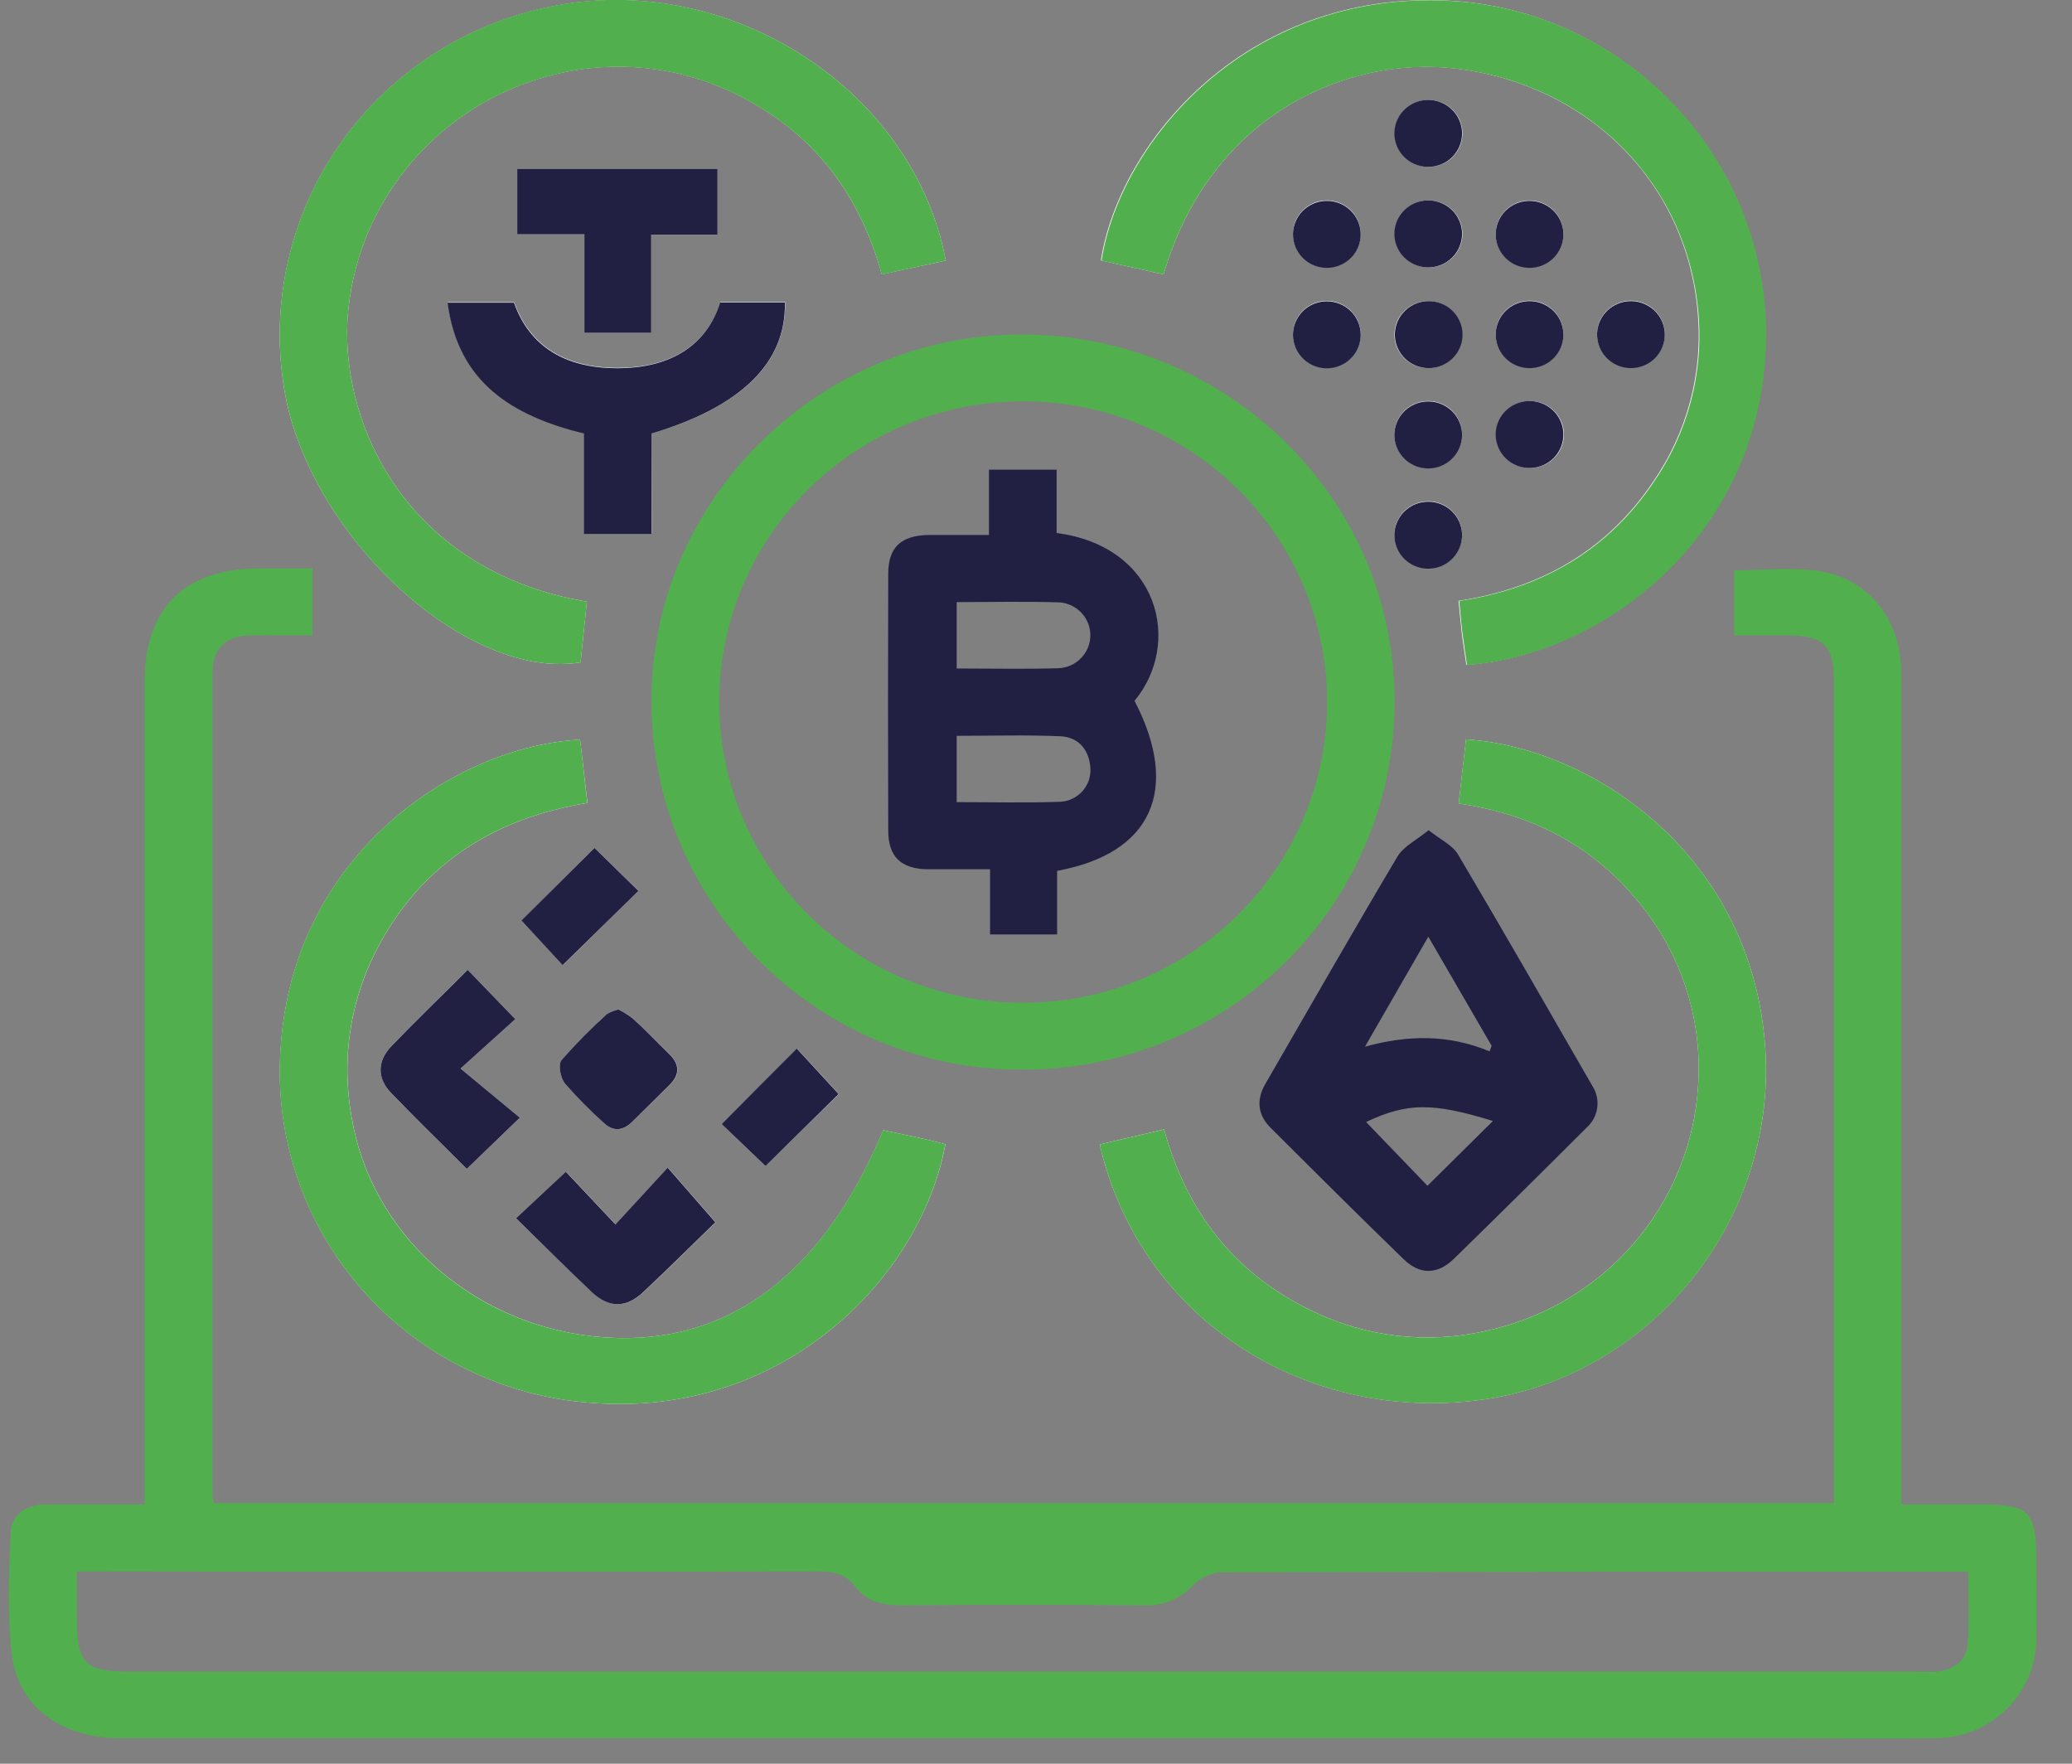 <svg width="47" height="40" viewBox="0 0 47 40" fill="none" xmlns="http://www.w3.org/2000/svg">
<rect x="0" y="0" width="47" height="40" fill="#808080" stroke="none"/>
<g clip-path="url(#clip0_2654_4366)">
<path d="M13.159 16.775C10.39 16.915 6.632 19.326 6.363 23.81C6.231 25.79 6.894 27.742 8.208 29.24C9.523 30.739 11.382 31.663 13.382 31.813C17.795 32.18 20.9 28.936 21.445 25.951C21.298 25.913 21.148 25.871 20.997 25.838C20.673 25.766 20.349 25.699 20.035 25.632C18.627 29.016 16.362 30.619 13.471 30.309C10.671 30.009 8.414 27.962 7.978 25.341C7.73 23.993 7.956 22.602 8.618 21.399C9.63 19.553 11.252 18.55 13.326 18.211C13.266 17.711 13.213 17.256 13.159 16.775Z" fill="#FBFBFB"/>
<path d="M33.254 16.768C33.198 17.263 33.145 17.726 33.088 18.224C34.708 18.458 36.059 19.14 37.094 20.368C38.111 21.548 38.623 23.074 38.519 24.622C38.439 25.948 37.92 27.212 37.043 28.218C36.166 29.225 34.979 29.918 33.665 30.192C32.36 30.481 30.995 30.323 29.792 29.744C28.019 28.907 26.924 27.498 26.405 25.614L24.946 25.954C25.833 29.835 29.518 32.283 33.584 31.749C37.39 31.243 40.281 27.744 40.046 23.826C39.781 19.427 36.155 16.961 33.254 16.768Z" fill="#FBFBFB"/>
<path d="M21.453 5.91C20.733 2.067 16.634 -0.605 12.657 0.119C10.662 0.476 8.891 1.599 7.73 3.243C6.569 4.887 6.112 6.919 6.459 8.895C7.044 12.186 10.595 15.446 13.17 15.022C13.217 14.566 13.266 14.103 13.313 13.646C9.28 12.959 7.762 9.711 7.88 7.291C7.956 5.94 8.483 4.653 9.376 3.63C10.27 2.606 11.481 1.904 12.821 1.633C14.178 1.357 15.59 1.556 16.816 2.195C18.48 3.048 19.504 4.421 20.001 6.223L21.453 5.91Z" fill="#FBFBFB"/>
<path d="M26.395 6.223C27.454 2.588 30.565 1.267 33.006 1.553C36.04 1.909 38.262 4.159 38.509 7.082C38.633 8.448 38.271 9.815 37.485 10.946C36.439 12.488 34.95 13.343 33.085 13.626C33.112 13.888 33.13 14.121 33.158 14.354C33.186 14.586 33.227 14.84 33.262 15.079C36.361 14.855 39.948 12.142 40.044 7.736C40.133 3.655 36.919 0.228 32.856 0.014C28.249 -0.222 25.38 3.252 24.972 5.906L26.395 6.223Z" fill="#FBFBFB"/>
<path d="M14.78 9.831C16.827 9.22 17.841 8.22 17.81 6.85H16.342C16.044 7.798 15.262 8.317 14.097 8.341C12.848 8.367 12.02 7.86 11.665 6.855H10.158C10.394 8.673 11.63 9.424 13.249 9.823V12.101H14.785L14.78 9.831Z" fill="#FBFBFB"/>
<path d="M14.772 5.322H16.276V3.828H11.733V5.314H13.256V7.549H14.772V5.322Z" fill="#FBFBFB"/>
<path d="M11.792 25.348L10.447 24.234L11.689 23.114L10.609 21.995C10.024 22.578 9.443 23.134 8.884 23.72C8.558 24.058 8.548 24.447 8.865 24.781C9.429 25.375 10.017 25.942 10.589 26.509L11.792 25.348Z" fill="#FBFBFB"/>
<path d="M11.705 27.628C12.304 28.212 12.864 28.774 13.441 29.316C13.818 29.669 14.209 29.666 14.593 29.307C15.172 28.765 15.733 28.206 16.233 27.721L15.151 26.482L13.966 27.769L12.841 26.575L11.705 27.628Z" fill="#FBFBFB"/>
<path d="M14.029 22.894C13.939 22.915 13.852 22.949 13.773 22.996C13.407 23.324 13.062 23.674 12.74 24.043C12.658 24.142 12.716 24.448 12.818 24.575C13.088 24.885 13.378 25.178 13.684 25.454C13.911 25.674 14.135 25.65 14.351 25.435L15.197 24.598C15.439 24.358 15.413 24.131 15.179 23.903C14.905 23.637 14.643 23.362 14.364 23.104C14.26 23.023 14.147 22.953 14.029 22.894V22.894Z" fill="#FBFBFB"/>
<path d="M13.485 19.23L11.833 20.876L12.768 21.889L14.482 20.2L13.485 19.23Z" fill="#FBFBFB"/>
<path d="M17.365 26.446L19.029 24.812L18.079 23.781C17.503 24.36 16.947 24.921 16.376 25.493C16.684 25.794 17.039 26.132 17.365 26.446Z" fill="#FBFBFB"/>
<path d="M30.865 5.29C30.862 5.14 30.814 4.993 30.727 4.87C30.64 4.746 30.517 4.651 30.375 4.597C30.233 4.542 30.078 4.531 29.93 4.563C29.781 4.596 29.646 4.672 29.541 4.781C29.436 4.89 29.366 5.028 29.34 5.177C29.315 5.325 29.334 5.478 29.396 5.615C29.459 5.753 29.561 5.869 29.69 5.949C29.819 6.029 29.969 6.069 30.121 6.064C30.323 6.058 30.515 5.973 30.654 5.828C30.793 5.683 30.869 5.49 30.865 5.29Z" fill="#FBFBFB"/>
<path d="M32.406 6.064C32.558 6.064 32.707 6.019 32.833 5.935C32.96 5.851 33.058 5.732 33.116 5.593C33.174 5.454 33.189 5.3 33.158 5.153C33.128 5.005 33.054 4.87 32.946 4.764C32.837 4.658 32.7 4.587 32.55 4.558C32.401 4.53 32.246 4.546 32.106 4.605C31.966 4.664 31.846 4.763 31.763 4.889C31.68 5.015 31.636 5.163 31.638 5.313C31.64 5.513 31.722 5.704 31.866 5.845C32.01 5.985 32.204 6.064 32.406 6.064V6.064Z" fill="#FBFBFB"/>
<path d="M35.463 5.292C35.46 5.141 35.412 4.995 35.325 4.871C35.238 4.748 35.115 4.653 34.974 4.598C34.832 4.544 34.676 4.532 34.528 4.565C34.379 4.598 34.244 4.674 34.139 4.783C34.034 4.892 33.964 5.029 33.938 5.178C33.913 5.326 33.932 5.479 33.995 5.617C34.057 5.754 34.159 5.87 34.288 5.95C34.417 6.03 34.567 6.07 34.719 6.065C34.921 6.059 35.113 5.974 35.252 5.83C35.391 5.685 35.467 5.492 35.463 5.292V5.292Z" fill="#FBFBFB"/>
<path d="M30.865 7.583C30.865 7.432 30.82 7.285 30.735 7.16C30.65 7.035 30.529 6.938 30.388 6.88C30.247 6.823 30.093 6.809 29.943 6.839C29.794 6.869 29.657 6.942 29.55 7.05C29.443 7.157 29.371 7.293 29.343 7.441C29.314 7.589 29.331 7.742 29.39 7.881C29.45 8.019 29.55 8.137 29.678 8.22C29.805 8.302 29.955 8.345 30.107 8.343C30.309 8.34 30.502 8.259 30.643 8.117C30.785 7.975 30.865 7.783 30.865 7.583V7.583Z" fill="#FBFBFB"/>
<path d="M32.425 6.83C32.273 6.825 32.122 6.864 31.993 6.944C31.864 7.023 31.761 7.139 31.698 7.276C31.636 7.414 31.616 7.566 31.641 7.715C31.666 7.863 31.735 8.001 31.84 8.111C31.945 8.22 32.08 8.296 32.228 8.33C32.377 8.363 32.532 8.352 32.674 8.298C32.816 8.244 32.939 8.149 33.026 8.026C33.114 7.903 33.163 7.757 33.166 7.606C33.17 7.406 33.095 7.213 32.956 7.067C32.818 6.922 32.627 6.837 32.425 6.83V6.83Z" fill="#FBFBFB"/>
<path d="M35.463 7.568C35.461 7.417 35.413 7.271 35.326 7.147C35.24 7.023 35.118 6.928 34.976 6.873C34.834 6.818 34.679 6.805 34.53 6.838C34.382 6.87 34.246 6.946 34.141 7.054C34.035 7.163 33.965 7.301 33.939 7.449C33.913 7.597 33.932 7.75 33.993 7.888C34.055 8.025 34.157 8.142 34.286 8.222C34.415 8.303 34.565 8.343 34.717 8.339C34.919 8.333 35.11 8.249 35.25 8.105C35.39 7.961 35.466 7.768 35.463 7.568V7.568Z" fill="#FBFBFB"/>
<path d="M37.763 7.601C37.767 7.45 37.726 7.302 37.645 7.174C37.563 7.047 37.446 6.946 37.307 6.885C37.167 6.824 37.013 6.805 36.863 6.831C36.713 6.857 36.574 6.927 36.464 7.031C36.354 7.135 36.278 7.269 36.245 7.416C36.212 7.563 36.225 7.717 36.28 7.857C36.336 7.997 36.433 8.118 36.558 8.204C36.683 8.29 36.831 8.337 36.983 8.339C37.185 8.342 37.38 8.266 37.526 8.128C37.672 7.99 37.757 7.801 37.763 7.601V7.601Z" fill="#FBFBFB"/>
<path d="M33.165 9.872C33.168 9.721 33.126 9.573 33.045 9.446C32.963 9.319 32.845 9.219 32.705 9.159C32.566 9.098 32.411 9.08 32.261 9.107C32.112 9.133 31.973 9.203 31.864 9.308C31.754 9.412 31.678 9.547 31.646 9.694C31.614 9.841 31.627 9.995 31.683 10.135C31.739 10.275 31.837 10.395 31.962 10.48C32.087 10.566 32.236 10.612 32.388 10.614C32.59 10.616 32.785 10.54 32.93 10.401C33.076 10.262 33.16 10.072 33.165 9.872Z" fill="#FBFBFB"/>
<path d="M32.406 3.785C32.558 3.785 32.707 3.74 32.833 3.657C32.96 3.573 33.058 3.454 33.116 3.314C33.174 3.175 33.189 3.022 33.158 2.874C33.128 2.727 33.054 2.591 32.946 2.485C32.837 2.38 32.7 2.308 32.55 2.28C32.401 2.251 32.246 2.268 32.106 2.327C31.966 2.385 31.846 2.484 31.763 2.61C31.68 2.736 31.636 2.884 31.638 3.035C31.64 3.234 31.722 3.425 31.866 3.566C32.01 3.706 32.204 3.785 32.406 3.785V3.785Z" fill="#FBFBFB"/>
<path d="M33.165 12.12C33.163 11.97 33.116 11.823 33.03 11.699C32.944 11.575 32.822 11.478 32.681 11.423C32.539 11.367 32.385 11.354 32.236 11.386C32.087 11.417 31.951 11.492 31.845 11.6C31.739 11.709 31.668 11.845 31.641 11.994C31.614 12.142 31.632 12.295 31.693 12.433C31.755 12.571 31.856 12.688 31.984 12.769C32.112 12.85 32.262 12.891 32.415 12.888C32.617 12.883 32.808 12.8 32.949 12.656C33.089 12.513 33.167 12.32 33.165 12.12V12.12Z" fill="#FBFBFB"/>
<path d="M34.713 10.614C34.865 10.613 35.014 10.566 35.14 10.481C35.266 10.396 35.363 10.276 35.419 10.136C35.476 9.996 35.489 9.843 35.458 9.696C35.426 9.548 35.35 9.414 35.241 9.309C35.131 9.204 34.993 9.134 34.843 9.107C34.693 9.08 34.538 9.098 34.399 9.158C34.259 9.219 34.141 9.319 34.059 9.446C33.977 9.573 33.935 9.721 33.939 9.872C33.944 10.072 34.028 10.261 34.172 10.4C34.317 10.539 34.511 10.616 34.713 10.614V10.614Z" fill="#FBFBFB"/>
<path d="M3.28 34.119V33.515C3.28 27.498 3.28 21.482 3.28 15.465C3.28 13.79 4.188 12.893 5.881 12.891H7.086V14.411C6.617 14.411 6.144 14.403 5.679 14.411C5.112 14.422 4.821 14.699 4.82 15.261C4.82 21.484 4.82 27.706 4.82 33.927C4.826 33.981 4.836 34.036 4.851 34.089H41.602V15.518C41.602 14.618 41.388 14.408 40.473 14.408H39.336V12.936C39.975 12.936 40.638 12.855 41.27 12.953C42.422 13.134 43.129 14.076 43.13 15.303C43.13 21.367 43.13 27.431 43.13 33.495V34.118H44.911C46.044 34.118 46.191 34.27 46.191 35.408C46.191 35.993 46.2 36.576 46.191 37.161C46.19 37.761 45.948 38.336 45.519 38.76C45.09 39.184 44.508 39.421 43.902 39.421C42.737 39.437 41.571 39.421 40.405 39.421H2.719C1.413 39.421 0.421 38.725 0.274 37.55C0.159 36.633 0.203 35.69 0.241 34.765C0.259 34.334 0.606 34.122 1.047 34.119C1.766 34.117 2.479 34.119 3.28 34.119ZM1.745 35.638V36.735C1.745 37.728 1.933 37.912 2.949 37.912H43.458C43.617 37.912 43.778 37.921 43.936 37.912C44.312 37.875 44.598 37.668 44.63 37.304C44.68 36.764 44.643 36.214 44.643 35.645H44.311C38.772 35.645 33.234 35.649 27.695 35.657C27.452 35.68 27.226 35.787 27.055 35.96C26.916 36.109 26.745 36.227 26.554 36.305C26.364 36.383 26.159 36.419 25.953 36.41C24.118 36.391 22.284 36.391 20.451 36.41C20.02 36.41 19.66 36.324 19.397 35.979C19.184 35.698 18.911 35.638 18.566 35.639C13.155 35.648 7.744 35.648 2.333 35.639L1.745 35.638Z" fill="#51AF4E"/>
<path d="M31.633 15.892C31.637 16.991 31.421 18.081 30.997 19.098C30.574 20.114 29.951 21.038 29.165 21.816C28.379 22.594 27.446 23.21 26.418 23.63C25.39 24.049 24.289 24.263 23.178 24.26C18.538 24.26 14.774 20.505 14.776 15.884C14.776 11.343 18.573 7.589 23.162 7.586C27.836 7.583 31.634 11.306 31.633 15.892ZM23.211 22.743C24.574 22.743 25.906 22.343 27.039 21.593C28.173 20.844 29.056 19.78 29.578 18.534C30.1 17.289 30.237 15.918 29.972 14.595C29.707 13.273 29.051 12.058 28.088 11.103C27.125 10.149 25.898 9.498 24.562 9.234C23.226 8.969 21.84 9.102 20.58 9.616C19.32 10.13 18.242 11.002 17.482 12.122C16.723 13.241 16.316 14.559 16.313 15.907C16.312 16.804 16.489 17.693 16.835 18.522C17.181 19.351 17.689 20.105 18.329 20.74C18.97 21.375 19.731 21.878 20.568 22.222C21.406 22.566 22.304 22.743 23.211 22.743V22.743Z" fill="#51AF4E"/>
<path d="M13.159 16.775C13.214 17.256 13.266 17.707 13.324 18.211C11.249 18.55 9.628 19.553 8.616 21.399C7.953 22.602 7.728 23.993 7.976 25.341C8.412 27.962 10.663 30.009 13.468 30.309C16.359 30.619 18.622 29.016 20.032 25.632C20.347 25.699 20.672 25.766 20.994 25.838C21.145 25.871 21.295 25.913 21.442 25.951C20.901 28.936 17.796 32.18 13.38 31.813C11.38 31.663 9.52 30.739 8.206 29.24C6.891 27.742 6.228 25.79 6.361 23.81C6.628 19.326 10.39 16.915 13.159 16.775Z" fill="#51AF4E"/>
<path d="M33.254 16.768C36.155 16.961 39.781 19.426 40.046 23.827C40.281 27.751 37.39 31.249 33.584 31.75C29.518 32.286 25.833 29.836 24.946 25.955L26.405 25.616C26.924 27.499 28.019 28.907 29.792 29.745C30.995 30.324 32.36 30.482 33.665 30.193C34.979 29.919 36.166 29.226 37.043 28.22C37.92 27.213 38.439 25.95 38.519 24.623C38.623 23.076 38.111 21.549 37.094 20.369C36.059 19.141 34.708 18.459 33.088 18.225C33.145 17.726 33.193 17.263 33.254 16.768Z" fill="#51AF4E"/>
<path d="M21.453 5.91L20.001 6.226C19.506 4.423 18.482 3.051 16.816 2.198C15.59 1.559 14.178 1.36 12.821 1.636C11.482 1.907 10.271 2.608 9.377 3.631C8.483 4.654 7.957 5.941 7.88 7.291C7.762 9.711 9.28 12.959 13.313 13.646C13.266 14.103 13.217 14.566 13.17 15.022C10.595 15.446 7.044 12.19 6.459 8.895C6.11 6.918 6.566 4.885 7.728 3.24C8.889 1.595 10.661 0.471 12.657 0.114C16.634 -0.605 20.733 2.067 21.453 5.91Z" fill="#51AF4E"/>
<path d="M26.395 6.223L24.987 5.91C25.395 3.251 28.267 -0.218 32.871 0.018C36.935 0.227 40.148 3.654 40.06 7.74C39.964 12.147 36.377 14.86 33.277 15.083C33.243 14.844 33.204 14.6 33.173 14.357C33.143 14.114 33.127 13.892 33.101 13.629C34.965 13.347 36.455 12.49 37.5 10.949C38.286 9.819 38.649 8.452 38.524 7.086C38.268 4.162 36.052 1.913 33.021 1.557C30.565 1.267 27.454 2.588 26.395 6.223Z" fill="#51AF4E"/>
<path d="M32.406 18.828C32.681 19.048 32.948 19.168 33.07 19.374C34.101 21.114 35.106 22.869 36.116 24.621C36.213 24.768 36.254 24.946 36.231 25.121C36.207 25.297 36.121 25.457 35.988 25.575C34.99 26.573 33.986 27.565 32.977 28.551C32.603 28.913 32.201 28.915 31.832 28.551C30.819 27.569 29.819 26.573 28.82 25.576C28.526 25.281 28.495 24.943 28.703 24.581C29.7 22.858 30.687 21.129 31.703 19.419C31.84 19.195 32.129 19.055 32.406 18.828ZM33.789 23.845L33.835 23.718L32.399 21.243L30.962 23.738C31.934 23.469 32.861 23.457 33.789 23.845V23.845ZM33.865 25.423C32.492 24.999 31.918 25.008 30.987 25.446L32.38 26.893L33.865 25.423Z" fill="#211F42"/>
<path d="M14.78 9.832V12.11H13.244V9.832C11.625 9.433 10.389 8.682 10.152 6.864H11.659C12.014 7.869 12.842 8.376 14.09 8.35C15.256 8.326 16.038 7.807 16.336 6.859H17.804C17.836 8.216 16.826 9.22 14.78 9.832Z" fill="#211F42"/>
<path d="M14.772 5.322V7.549H13.256V5.314H11.733V3.828H16.276V5.322H14.772Z" fill="#211F42"/>
<path d="M11.792 25.348L10.589 26.509C10.021 25.942 9.429 25.37 8.865 24.781C8.548 24.447 8.558 24.058 8.884 23.72C9.443 23.138 10.024 22.581 10.609 21.995L11.689 23.114L10.447 24.234L11.792 25.348Z" fill="#211F42"/>
<path d="M11.705 27.628L12.836 26.575L13.961 27.769L15.146 26.482L16.227 27.721C15.728 28.206 15.166 28.765 14.588 29.307C14.204 29.666 13.82 29.669 13.436 29.316C12.864 28.774 12.304 28.218 11.705 27.628Z" fill="#211F42"/>
<path d="M14.029 22.894C14.146 22.953 14.258 23.023 14.361 23.104C14.64 23.357 14.903 23.637 15.177 23.903C15.411 24.131 15.432 24.358 15.194 24.598L14.349 25.435C14.132 25.65 13.908 25.674 13.682 25.454C13.375 25.178 13.086 24.885 12.816 24.575C12.713 24.448 12.655 24.142 12.737 24.043C13.06 23.674 13.405 23.324 13.77 22.996C13.85 22.949 13.938 22.915 14.029 22.894Z" fill="#211F42"/>
<path d="M13.485 19.23L14.482 20.204L12.763 21.889L11.828 20.876L13.485 19.23Z" fill="#211F42"/>
<path d="M17.365 26.446C17.039 26.133 16.688 25.795 16.371 25.493C16.941 24.921 17.498 24.354 18.074 23.781L19.023 24.812L17.365 26.446Z" fill="#211F42"/>
<path d="M30.865 5.29C30.87 5.441 30.829 5.59 30.749 5.718C30.668 5.845 30.551 5.947 30.412 6.008C30.273 6.07 30.119 6.09 29.969 6.064C29.819 6.039 29.679 5.97 29.569 5.867C29.458 5.763 29.381 5.629 29.348 5.482C29.315 5.335 29.326 5.181 29.382 5.041C29.437 4.9 29.533 4.779 29.658 4.693C29.783 4.607 29.931 4.559 30.083 4.556C30.285 4.552 30.48 4.627 30.626 4.765C30.772 4.902 30.858 5.091 30.865 5.29Z" fill="#211F42"/>
<path d="M32.406 6.064C32.254 6.066 32.104 6.023 31.977 5.94C31.849 5.858 31.75 5.74 31.69 5.601C31.631 5.463 31.614 5.31 31.643 5.162C31.671 5.014 31.744 4.878 31.851 4.771C31.958 4.663 32.094 4.59 32.244 4.56C32.393 4.53 32.548 4.545 32.688 4.602C32.829 4.659 32.95 4.756 33.035 4.882C33.119 5.007 33.165 5.154 33.165 5.304C33.165 5.504 33.085 5.696 32.943 5.838C32.801 5.981 32.608 6.062 32.406 6.064V6.064Z" fill="#211F42"/>
<path d="M35.463 5.292C35.468 5.442 35.427 5.591 35.346 5.719C35.266 5.846 35.148 5.948 35.009 6.009C34.87 6.071 34.716 6.09 34.566 6.064C34.415 6.039 34.276 5.97 34.166 5.866C34.056 5.762 33.979 5.628 33.946 5.481C33.913 5.334 33.925 5.18 33.98 5.04C34.036 4.899 34.132 4.778 34.257 4.692C34.382 4.606 34.53 4.559 34.682 4.556C34.884 4.553 35.079 4.628 35.225 4.766C35.371 4.903 35.457 5.092 35.463 5.292V5.292Z" fill="#211F42"/>
<path d="M30.865 7.583C30.867 7.734 30.824 7.882 30.741 8.008C30.657 8.134 30.538 8.233 30.398 8.292C30.258 8.351 30.103 8.368 29.954 8.34C29.804 8.311 29.666 8.24 29.558 8.134C29.45 8.028 29.375 7.893 29.345 7.745C29.314 7.598 29.329 7.444 29.387 7.305C29.445 7.166 29.543 7.046 29.669 6.962C29.796 6.879 29.945 6.834 30.097 6.834C30.299 6.834 30.493 6.912 30.637 7.053C30.78 7.193 30.862 7.383 30.865 7.583V7.583Z" fill="#211F42"/>
<path d="M32.425 6.83C32.577 6.833 32.725 6.881 32.85 6.968C32.974 7.055 33.07 7.176 33.124 7.317C33.179 7.458 33.19 7.611 33.156 7.758C33.123 7.905 33.045 8.039 32.934 8.142C32.824 8.245 32.684 8.314 32.534 8.339C32.384 8.363 32.23 8.343 32.091 8.281C31.952 8.219 31.835 8.117 31.755 7.989C31.675 7.861 31.635 7.712 31.64 7.562C31.648 7.362 31.734 7.174 31.881 7.037C32.028 6.9 32.223 6.825 32.425 6.83V6.83Z" fill="#211F42"/>
<path d="M35.463 7.568C35.467 7.719 35.426 7.867 35.345 7.995C35.264 8.122 35.146 8.223 35.007 8.284C34.867 8.345 34.713 8.364 34.563 8.338C34.413 8.312 34.274 8.242 34.164 8.138C34.054 8.033 33.978 7.899 33.946 7.752C33.913 7.605 33.925 7.451 33.981 7.311C34.037 7.171 34.134 7.05 34.259 6.964C34.384 6.879 34.533 6.832 34.685 6.83C34.887 6.827 35.081 6.903 35.227 7.041C35.373 7.179 35.457 7.369 35.463 7.568Z" fill="#211F42"/>
<path d="M37.763 7.601C37.76 7.752 37.713 7.898 37.626 8.022C37.539 8.146 37.417 8.241 37.276 8.296C37.134 8.351 36.979 8.363 36.83 8.331C36.681 8.299 36.546 8.223 36.44 8.114C36.335 8.006 36.265 7.868 36.239 7.72C36.212 7.571 36.231 7.419 36.293 7.281C36.355 7.143 36.457 7.027 36.585 6.947C36.714 6.866 36.864 6.826 37.017 6.83C37.218 6.836 37.41 6.92 37.55 7.064C37.689 7.208 37.766 7.401 37.763 7.601V7.601Z" fill="#211F42"/>
<path d="M33.165 9.872C33.163 10.023 33.116 10.169 33.03 10.294C32.944 10.418 32.822 10.514 32.681 10.57C32.539 10.626 32.385 10.639 32.236 10.607C32.087 10.575 31.951 10.501 31.845 10.392C31.739 10.284 31.668 10.147 31.641 9.999C31.614 9.85 31.632 9.698 31.693 9.56C31.755 9.422 31.856 9.305 31.984 9.224C32.112 9.143 32.262 9.101 32.415 9.105C32.617 9.109 32.808 9.193 32.949 9.336C33.089 9.48 33.167 9.672 33.165 9.872V9.872Z" fill="#211F42"/>
<path d="M32.406 3.785C32.254 3.787 32.104 3.744 31.977 3.662C31.849 3.579 31.75 3.461 31.69 3.323C31.631 3.184 31.614 3.031 31.643 2.883C31.671 2.735 31.744 2.599 31.851 2.492C31.958 2.385 32.094 2.311 32.244 2.281C32.393 2.251 32.548 2.266 32.688 2.323C32.829 2.38 32.95 2.478 33.035 2.603C33.119 2.728 33.165 2.875 33.165 3.026C33.165 3.226 33.085 3.417 32.943 3.56C32.801 3.702 32.608 3.783 32.406 3.785V3.785Z" fill="#211F42"/>
<path d="M33.165 12.12C33.168 12.271 33.126 12.419 33.044 12.546C32.963 12.673 32.844 12.773 32.705 12.834C32.566 12.894 32.411 12.912 32.261 12.886C32.111 12.859 31.973 12.789 31.863 12.684C31.754 12.579 31.678 12.445 31.646 12.297C31.614 12.15 31.627 11.997 31.684 11.857C31.74 11.717 31.837 11.597 31.963 11.511C32.088 11.426 32.237 11.38 32.389 11.379C32.591 11.376 32.786 11.453 32.931 11.592C33.076 11.731 33.16 11.921 33.165 12.12V12.12Z" fill="#211F42"/>
<path d="M34.713 10.614C34.561 10.617 34.411 10.576 34.283 10.495C34.154 10.414 34.053 10.297 33.992 10.159C33.931 10.022 33.912 9.869 33.939 9.721C33.966 9.572 34.037 9.435 34.143 9.327C34.248 9.219 34.384 9.144 34.533 9.112C34.682 9.08 34.837 9.093 34.978 9.149C35.12 9.204 35.242 9.3 35.328 9.424C35.414 9.548 35.461 9.695 35.463 9.845C35.465 10.045 35.388 10.238 35.248 10.382C35.107 10.526 34.915 10.609 34.713 10.614V10.614Z" fill="#211F42"/>
<path d="M23.979 19.75V21.192H22.458V19.714C21.947 19.714 21.492 19.714 21.035 19.714C20.438 19.705 20.15 19.429 20.148 18.843C20.142 16.901 20.142 14.96 20.148 13.019C20.148 12.41 20.438 12.143 21.07 12.133C21.513 12.133 21.955 12.133 22.433 12.133V10.652H23.968V12.088C26.295 12.393 26.82 14.589 25.735 15.894C26.779 17.907 26.131 19.357 23.979 19.75ZM21.701 15.161C22.494 15.161 23.254 15.178 24.013 15.155C24.205 15.146 24.386 15.065 24.519 14.929C24.653 14.793 24.729 14.612 24.733 14.423C24.737 14.233 24.668 14.049 24.54 13.908C24.412 13.767 24.235 13.679 24.044 13.662C23.276 13.637 22.497 13.655 21.701 13.655V15.161ZM21.701 16.688V18.192C22.501 18.192 23.276 18.211 24.05 18.184C24.146 18.179 24.241 18.155 24.327 18.113C24.414 18.072 24.491 18.013 24.555 17.942C24.618 17.87 24.667 17.787 24.698 17.697C24.728 17.606 24.741 17.511 24.734 17.416C24.704 17.001 24.464 16.716 24.049 16.698C23.273 16.664 22.498 16.688 21.698 16.688H21.701Z" fill="#211F42"/>
</g>
<defs>
<clipPath id="clip0_2654_4366">
<rect width="46" height="39.429" fill="white" transform="translate(0.2)"/>
</clipPath>
</defs>
</svg>
